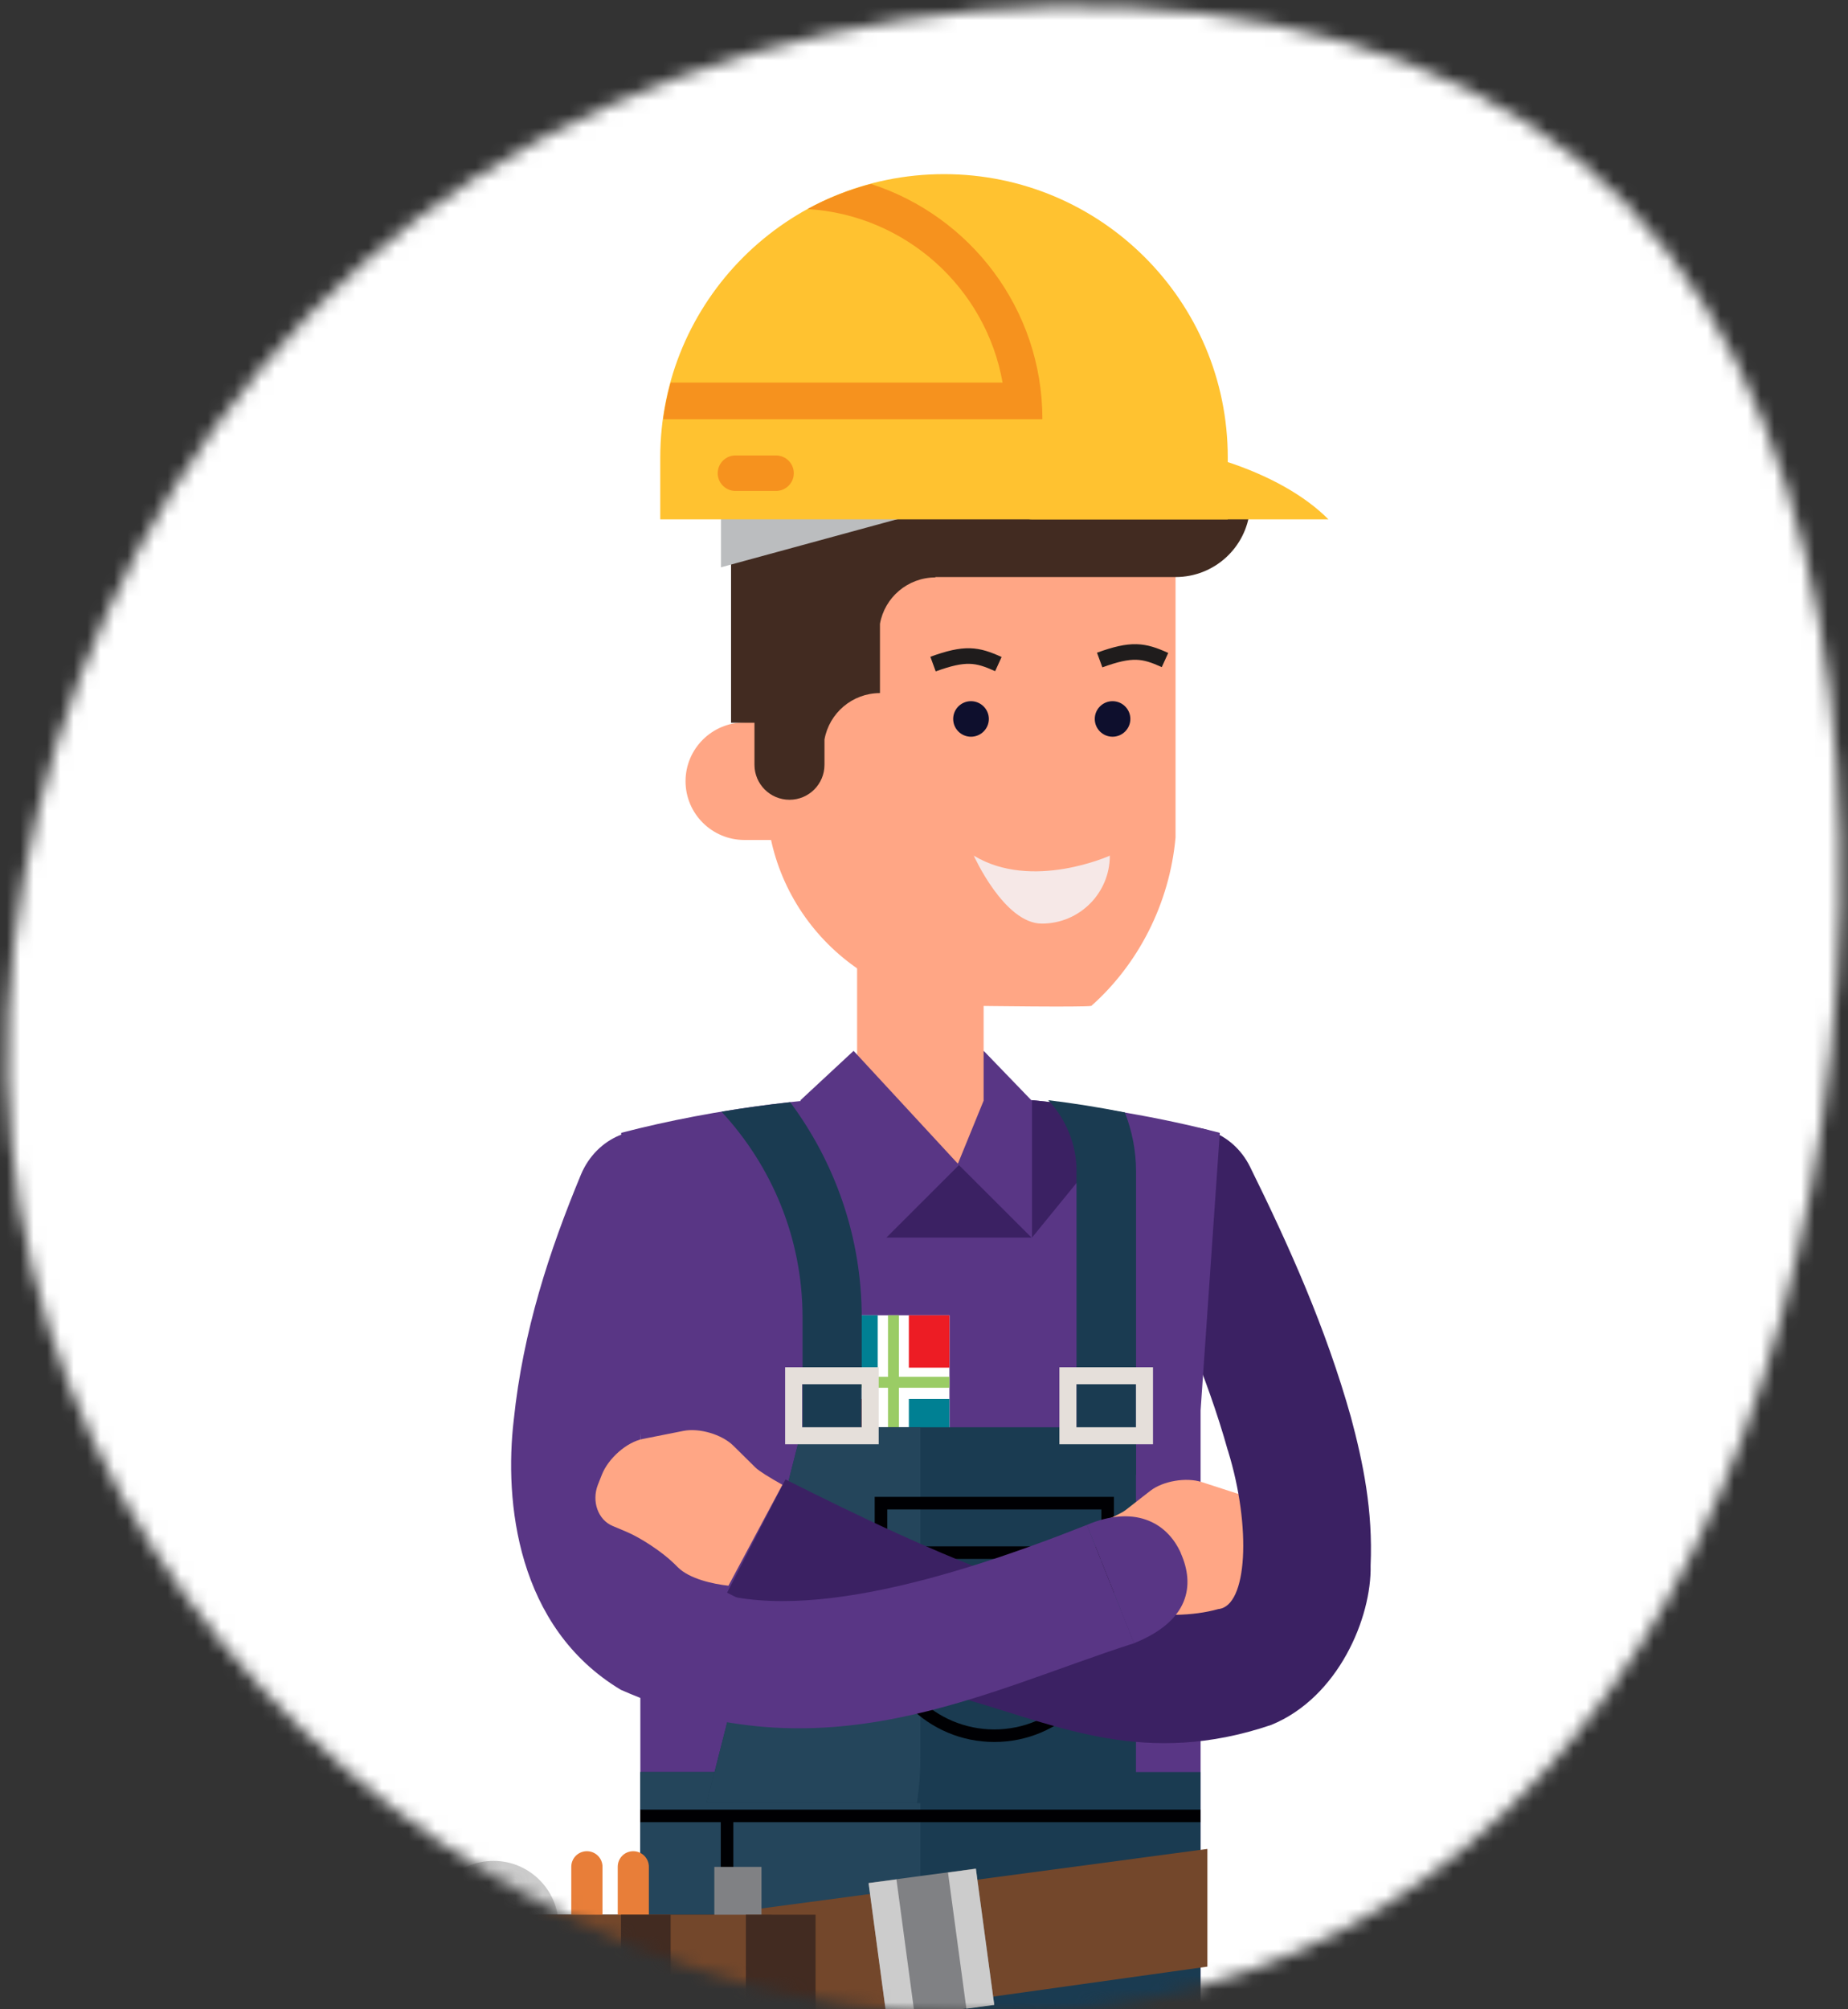 <svg width="138" height="150" viewBox="0 0 138 150" fill="none" xmlns="http://www.w3.org/2000/svg">
<rect x="0" y="0" width="138" height="150" fill="#333333" stroke="none"/>
<mask id="mask0_2606_40858" style="mask-type:alpha" maskUnits="userSpaceOnUse" x="0" y="0" width="138" height="151">
<path d="M39.921 141.834C20.183 131.21 3.145 110.796 0.846 85.279C-1.571 59.826 10.752 29.27 35.592 13.176C60.496 -2.798 97.917 -4.311 117.911 11.948C137.724 28.153 140.227 62.068 135.242 88.722C130.257 115.377 117.782 134.77 100.268 144.082C82.692 153.275 59.838 152.512 39.92 141.833" fill="#1F132E"/>
</mask>
<g mask="url(#mask0_2606_40858)">
<rect x="-10" y="-17" width="150" height="167" fill="white"/>
<path d="M100.887 105.817C98.998 99.098 96.265 93.018 93.339 87.09C92.045 84.489 89.055 83.43 86.741 84.664C84.415 85.903 83.588 88.87 84.812 91.314C87.586 96.91 90.116 102.641 91.701 108.325L100.887 105.811V105.817Z" fill="#3B2163"/>
<path d="M72.053 256.311L73.388 150.177C73.434 146.297 76.43 143.19 80.079 143.236L83.016 143.271C86.665 143.318 89.579 146.5 89.533 150.375L88.198 256.508L72.053 256.305V256.311Z" fill="#1A3B51"/>
<path d="M73.458 78.45L77.007 82.126C81.763 82.58 86.589 83.401 91.089 84.57L89.655 105.293V149.357H47.818V105.293L46.385 84.57C53.53 82.714 61.515 81.725 68.737 81.725L73.458 78.45Z" fill="#593685"/>
<path d="M77.065 82.133V92.39L83.133 84.949L83.308 82.947C81.239 82.61 79.146 82.331 77.065 82.133Z" fill="#3B2163"/>
<path d="M62.547 106.829L66.72 108.796L70.899 106.829V98.19H62.547V106.829Z" fill="white"/>
<path d="M67.869 98.19H70.899V102.099H67.869V98.19Z" fill="#ED1C24"/>
<path d="M62.541 98.19H65.543V102.099H62.541V98.19Z" fill="#008093"/>
<path d="M67.869 108.255L70.899 106.83V104.438H67.869V108.255Z" fill="#008093"/>
<path d="M62.547 106.83L65.543 108.255V104.438H62.547V106.83Z" fill="#ED1C24"/>
<path d="M62.547 102.786H70.899V103.601H62.547V102.786Z" fill="#9ACC65"/>
<path d="M67.128 108.604V98.19H66.312V108.604L66.72 108.79L67.128 108.604Z" fill="#9ACC65"/>
<path d="M89.649 152.522C89.649 159.526 83.961 165.199 76.949 165.199H60.519C53.501 165.199 47.819 159.521 47.819 152.522V132.288H89.649V152.522Z" fill="#1A3B51"/>
<path d="M58.274 164.989C64.219 163.93 68.731 158.758 68.736 152.522V132.288H47.818V152.522C47.818 158.758 52.329 163.93 58.274 164.989Z" fill="#24455B"/>
<path d="M68.731 61.666C66.12 61.666 64.004 63.778 64.004 66.384V82.168L71.529 86.88L73.452 82.168V66.384C73.452 63.778 71.336 61.666 68.731 61.666Z" fill="#FFA685"/>
<path d="M87.784 42.03V62.52C87.341 67.448 84.998 71.986 81.495 75.093C80.971 75.203 73.097 75.093 72.98 75.093C64.278 75.093 57.22 68.047 57.22 59.356V42.03H87.784Z" fill="#FFA685"/>
<path d="M55.594 53.934C53.163 53.934 51.193 55.901 51.193 58.321C51.193 60.741 53.163 62.707 55.594 62.707H62.751L62.489 53.928H55.594V53.934Z" fill="#FFA685"/>
<path d="M89.702 30.581H67.012C62.92 30.581 59.289 32.548 57.016 35.585C56.13 34.398 54.725 33.612 53.128 33.612C52.61 33.612 52.108 33.694 51.642 33.845L53.029 35.23C53.898 36.097 54.609 37.807 54.609 39.035V41.682C54.609 41.717 54.597 41.746 54.591 41.781V53.957H56.34V57.093C56.34 58.536 57.511 59.705 58.957 59.705C60.402 59.705 61.568 58.536 61.568 57.093V55.208C61.918 53.242 63.637 51.746 65.712 51.741V46.569C66.062 44.602 67.781 43.113 69.85 43.107V43.078H87.79C90.675 43.078 93.053 40.885 93.333 38.075H86.141C88.093 36.102 89.405 33.49 89.702 30.57V30.581Z" fill="#422B21"/>
<path d="M83.081 54.999C82.347 54.999 81.752 54.405 81.752 53.672C81.752 52.939 82.347 52.346 83.081 52.346C83.816 52.346 84.41 52.945 84.41 53.672C84.41 54.399 83.816 54.999 83.081 54.999Z" fill="#0E0F2D"/>
<path d="M72.508 54.999C71.774 54.999 71.179 54.405 71.179 53.672C71.179 52.939 71.774 52.346 72.508 52.346C73.242 52.346 73.843 52.945 73.843 53.672C73.843 54.399 73.248 54.999 72.508 54.999Z" fill="#0E0F2D"/>
<path d="M72.718 63.877C72.718 63.877 74.991 68.95 77.8 68.95C80.61 68.95 82.877 66.681 82.877 63.877C82.877 63.877 77.066 66.512 72.718 63.877Z" fill="#F6E8E7"/>
<path d="M84.829 106.55H59.907L52.767 134.609H84.829V106.55Z" fill="#1A3B51"/>
<path d="M44.321 255.496C46.181 220.45 47.259 185.241 48.063 150.072C48.151 146.221 51.164 143.155 54.812 143.225L57.744 143.277C61.393 143.347 64.29 146.547 64.202 150.421C63.392 185.735 62.314 221.008 60.437 256.357L44.316 255.49L44.321 255.496Z" fill="#24455B"/>
<path d="M59.906 106.55L52.766 134.615H68.474C68.643 133.457 68.736 132.259 68.736 131.031V106.556H59.906V106.55Z" fill="#24455B"/>
<path fill-rule="evenodd" clip-rule="evenodd" d="M83.183 111.748H65.318V121.129C65.318 126.054 69.317 130.045 74.251 130.045C79.184 130.045 83.183 126.054 83.183 121.129V111.748ZM82.244 112.685V121.129C82.244 125.536 78.666 129.108 74.251 129.108C69.835 129.108 66.257 125.536 66.257 121.129V112.685H82.244Z" fill="#000003"/>
<path fill-rule="evenodd" clip-rule="evenodd" d="M82.713 115.442H69.057V116.379H82.713V115.442Z" fill="#000003"/>
<path fill-rule="evenodd" clip-rule="evenodd" d="M54.763 142.387V135.563H53.824V142.387C53.824 145.701 51.132 148.388 47.818 148.388V149.325C51.65 149.325 54.763 146.218 54.763 142.387Z" fill="#000003"/>
<path d="M66.195 92.389L59.767 82.144L63.742 78.45L71.534 86.88L66.195 92.389Z" fill="#593685"/>
<path d="M66.195 92.389L71.61 86.978L77.03 92.389H66.195Z" fill="#3B2163"/>
<path fill-rule="evenodd" clip-rule="evenodd" d="M89.649 135.094H47.819V136.031H89.649V135.094Z" fill="#000003"/>
<path d="M71.522 37.528H53.839V42.351L71.522 37.528Z" fill="#BBBDBF"/>
<path d="M70.497 13C58.788 13 49.305 22.471 49.305 34.153V38.773H91.684V34.153C91.684 22.471 82.201 13 70.497 13Z" fill="#FFC230"/>
<path d="M65.036 13.732C63.369 14.175 61.778 14.797 60.303 15.606C67.624 16.048 73.621 21.493 74.868 28.562H50.08C49.835 29.452 49.649 30.36 49.52 31.296H77.841C77.841 23.082 72.467 16.129 65.036 13.732Z" fill="#F6921E"/>
<path d="M80.149 32.751C78.179 32.751 76.279 32.896 74.46 33.158V33.362C74.46 36.346 75.62 38.772 77.06 38.772H99.202C95.653 35.2 88.46 32.751 80.149 32.751Z" fill="#FFC230"/>
<path d="M59.277 35.329C59.277 36.056 58.683 36.65 57.949 36.65H54.918C54.189 36.65 53.595 36.056 53.595 35.329C53.595 34.596 54.189 34.002 54.918 34.002H57.949C58.683 34.002 59.277 34.596 59.277 35.329Z" fill="#F6921E"/>
<path d="M94.138 118.308C95.525 117.65 95.933 116.667 95.595 115.381L95.391 114.613C95.053 113.328 93.823 111.966 92.663 111.588L89.737 110.64C88.577 110.268 86.846 110.558 85.896 111.297L84.06 112.728C83.751 112.967 82.912 113.357 81.909 113.776L85.028 121.723C86.223 121.734 87.983 121.804 90.122 120.937C92.267 120.065 92.745 118.965 94.132 118.308H94.138Z" fill="#FFA685"/>
<path d="M95.956 105.589L91.707 108.33C93.455 113.99 93.158 119.919 90.978 120.122C83.174 122.315 69.157 115.718 58.654 110.447L54.294 118.9C60.157 121.879 66.143 124.701 72.543 126.987C79.03 128.849 85.605 131.932 94.924 128.773C99.954 126.725 102.437 120.733 102.35 116.87C102.53 112.751 101.79 109.202 100.887 105.816L95.956 105.589Z" fill="#3B2163"/>
<path d="M81.163 113.839C71.115 117.824 58.304 121.746 51.333 118.046C45.184 114.642 47.929 100.871 52.172 91.348C53.198 88.91 52.254 86.03 49.894 84.849C47.551 83.68 44.561 84.902 43.389 87.671C41.011 93.396 39.053 99.382 38.365 105.997C37.648 112.088 38.581 121.484 46.362 126.15C61.475 132.811 73.4 126.284 84.689 122.671L81.169 113.839H81.163Z" fill="#593685"/>
<path d="M88.181 115.945C87.108 113.548 84.608 112.379 81.163 113.839L84.683 122.671C88.81 121.019 89.247 118.348 88.175 115.951L88.181 115.945Z" fill="#593685"/>
<path d="M54.392 118.377C53.203 118.249 51.496 117.859 50.639 117.022L50.301 116.69C49.438 115.852 47.841 114.794 46.751 114.34L45.755 113.921C44.659 113.467 44.164 112.082 44.647 110.843L44.939 110.104C45.422 108.865 46.804 107.655 48.005 107.422L51.024 106.823C52.218 106.585 53.903 107.079 54.76 107.923L56.415 109.558C56.695 109.831 57.482 110.314 58.426 110.843L54.398 118.377H54.392Z" fill="#FFA685"/>
<path d="M80.388 87.456V110.099H84.835V87.456C84.835 85.897 84.532 84.419 84.001 83.046C82.113 82.674 80.207 82.365 78.278 82.133C79.584 83.529 80.394 85.402 80.394 87.456H80.388Z" fill="#1A3B51"/>
<path d="M84.829 103.339H80.382V106.55H84.829V103.339ZM86.1 102.07V103.339V106.55V107.818H84.829H80.382H79.111V106.55V103.339V102.07H80.382H84.829H86.1Z" fill="#E5DFDA"/>
<path d="M90.162 146.815L45.079 153.122L42.888 144.337L90.162 138.03V146.815Z" fill="#73472B"/>
<path d="M72.876 139.494L74.246 149.659L66.234 150.735L64.865 140.57L72.876 139.494Z" fill="#808184"/>
<path d="M72.873 139.51L74.244 149.675L72.165 149.955L70.793 139.79L72.873 139.51Z" fill="#CCCCCC"/>
<path d="M66.942 140.303L68.308 150.469L66.228 150.747L64.862 140.582L66.942 140.303Z" fill="#CCCCCC"/>
<path d="M40.171 154.82C39.32 154.82 38.627 154.128 38.627 153.284V143.766C38.627 142.795 37.834 141.998 36.855 141.998C35.876 141.998 35.083 142.795 35.083 143.766V150.206C35.083 151.056 34.389 151.748 33.538 151.748C32.688 151.748 32 151.062 32 150.206V143.766C32 141.096 34.18 138.92 36.855 138.92C39.53 138.92 41.71 141.096 41.71 143.766V153.284C41.71 154.133 41.016 154.82 40.171 154.82Z" fill="#CCCCCC"/>
<path d="M57.605 142.94V151.946C57.605 154.814 55.273 157.141 52.4 157.141H42.06C39.187 157.141 36.855 154.82 36.855 151.946V142.94H57.605Z" fill="#422B21"/>
<path d="M53.344 139.368V152.632C53.344 153.604 54.131 154.389 55.104 154.389C56.077 154.389 56.864 153.604 56.864 152.632V139.368H53.344Z" fill="#808184"/>
<path d="M46.129 148.135C46.129 148.781 46.647 149.299 47.288 149.299C47.929 149.299 48.454 148.781 48.454 148.135V139.362C48.454 138.722 47.935 138.199 47.288 138.199C46.642 138.199 46.129 138.717 46.129 139.362V148.135Z" fill="#E87E39"/>
<path d="M42.661 148.135C42.661 148.781 43.179 149.299 43.827 149.299C44.474 149.299 44.992 148.781 44.992 148.135V139.362C44.992 138.722 44.474 138.199 43.827 138.199C43.179 138.199 42.661 138.717 42.661 139.362V148.135Z" fill="#E87E39"/>
<path d="M60.903 142.94V163.727C60.903 166.595 58.578 168.922 55.699 168.922H45.359C42.485 168.922 40.154 166.595 40.154 163.727V142.94H60.898H60.903Z" fill="#73472B"/>
<path d="M55.699 168.922C58.572 168.922 60.903 166.595 60.903 163.727V142.94H55.699V168.922Z" fill="#422B21"/>
<path d="M50.08 142.94V154.674C50.08 155.693 49.252 156.524 48.227 156.524C47.201 156.524 46.373 155.698 46.373 154.674V142.94H50.074H50.08Z" fill="#422B21"/>
<path fill-rule="evenodd" clip-rule="evenodd" d="M72.427 48.395C71.597 48.374 70.696 48.586 69.475 49.03L69.875 50.123C71.05 49.695 71.787 49.543 72.397 49.558C72.997 49.573 73.53 49.751 74.313 50.106L74.795 49.047C73.974 48.675 73.266 48.416 72.427 48.395Z" fill="#1F1C1C"/>
<path fill-rule="evenodd" clip-rule="evenodd" d="M84.87 48.092C84.04 48.071 83.139 48.283 81.919 48.727L82.319 49.82C83.494 49.392 84.231 49.24 84.84 49.255C85.44 49.271 85.974 49.449 86.756 49.803L87.238 48.744C86.418 48.372 85.71 48.114 84.87 48.092Z" fill="#1F1C1C"/>
<path d="M59.93 98.341V106.55H64.348V98.341C64.348 92.325 62.349 86.781 59.009 82.284C57.295 82.476 55.582 82.708 53.88 82.993C57.622 87.037 59.93 92.418 59.93 98.341Z" fill="#1A3B51"/>
<path d="M64.348 103.339H59.901V106.55H64.348V103.339ZM65.618 102.07V103.339V106.55V107.818H64.348H59.901H58.63V106.55V103.339V102.07H59.901H64.348H65.618Z" fill="#E5DFDA"/>
</g>
</svg>

